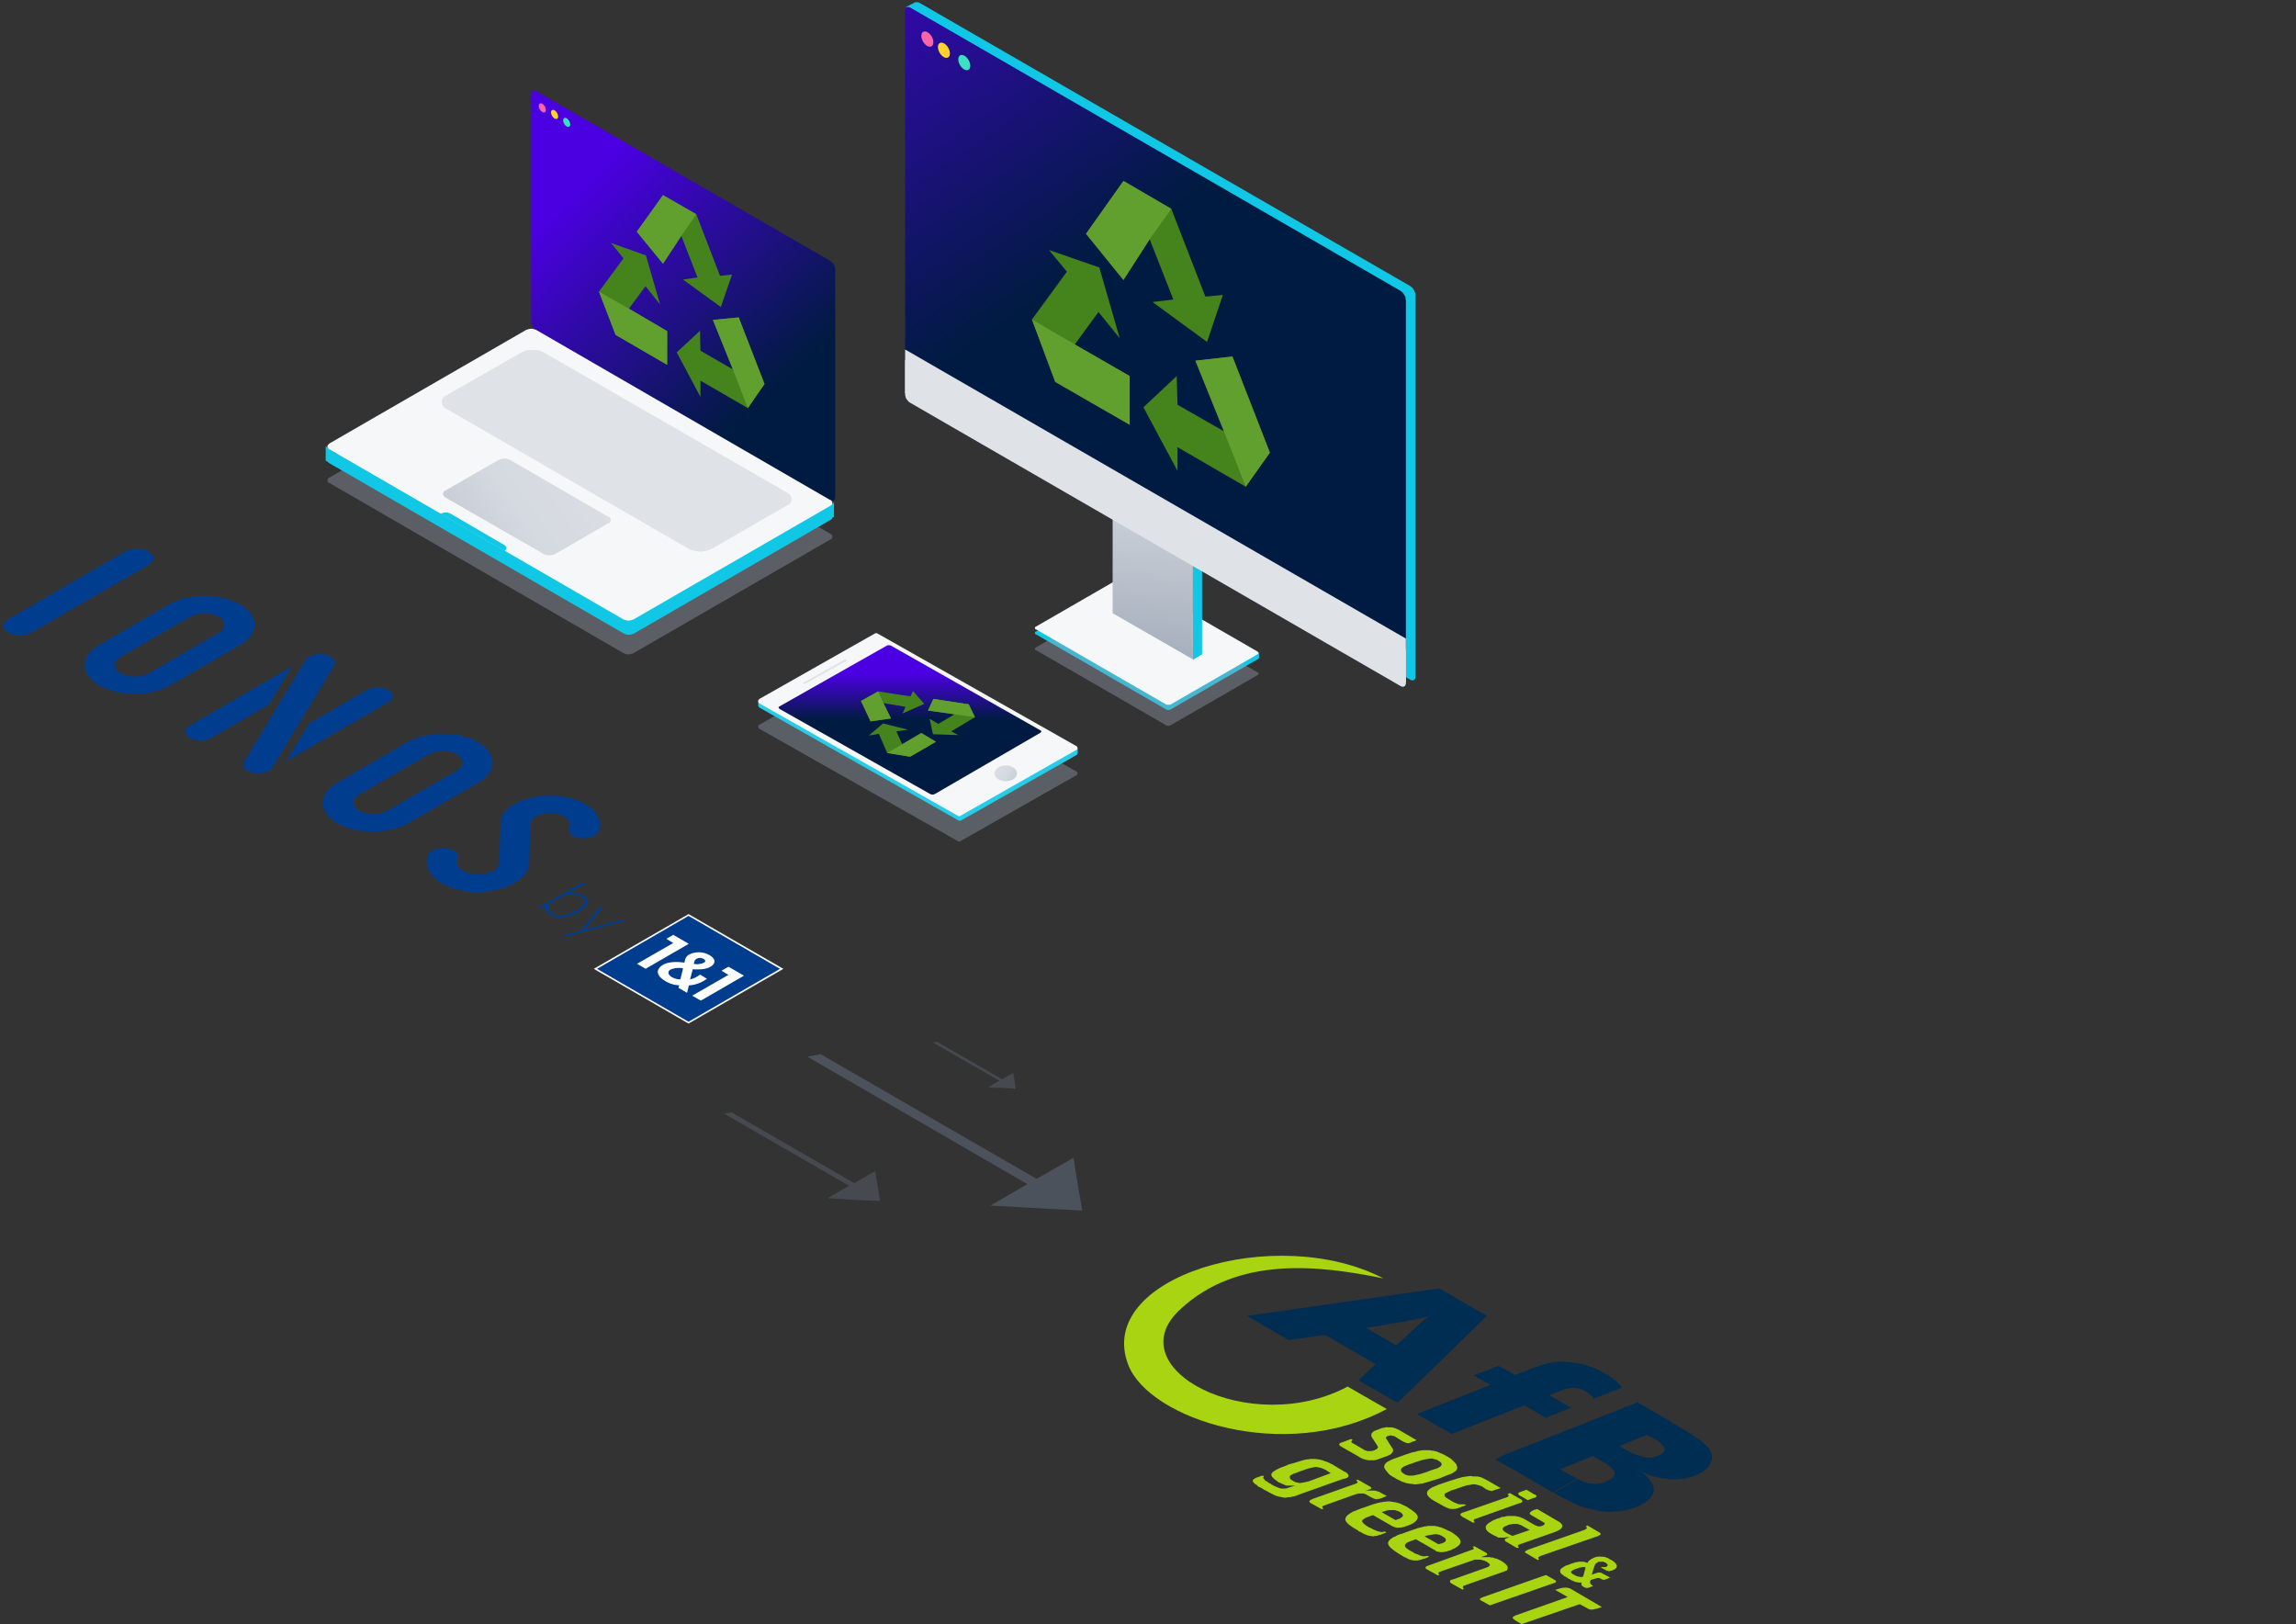 <?xml version="1.0" encoding="utf-8"?>
<svg xmlns="http://www.w3.org/2000/svg" width="552" height="390.4" viewBox="0 0 552 390.4"><rect x="0" y="0" width="552" height="390.4" fill="#333333" stroke="none"/><defs><linearGradient id="Gradient-0" x1="271.5" y1="172.7" x2="279.7" y2="74.3" gradientUnits="userSpaceOnUse"><stop offset="0" stop-color="#95a0b0"/><stop offset="1" stop-color="#fff"/></linearGradient><linearGradient id="Gradient-1" x1="374.7" y1="225.2" x2="153.1" y2="-99.9" gradientUnits="userSpaceOnUse"><stop offset=".5" stop-color="#001b41"/><stop offset=".8" stop-color="#4a00e0"/></linearGradient><linearGradient id="Gradient-2" x1="262.2" y1="174.7" x2="109.4" y2="12.9" gradientUnits="userSpaceOnUse"><stop offset=".5" stop-color="#001b41"/><stop offset=".8" stop-color="#4a00e0"/></linearGradient><linearGradient id="Gradient-3" x1="193.9" y1="76.1" x2="79" y2="154.3" gradientUnits="userSpaceOnUse"><stop offset="0" stop-color="#dfe2e7"/><stop offset=".4" stop-color="#dde0e5"/><stop offset=".6" stop-color="#d5d9e0"/><stop offset=".7" stop-color="#c8cdd6"/><stop offset=".9" stop-color="#b5bcc8"/><stop offset="1" stop-color="#9ca7b6"/><stop offset="1" stop-color="#95a0b0"/></linearGradient><linearGradient id="Gradient-4" x1="-4772.8" y1="318.2" x2="-4792.1" y2="331.3" gradientUnits="userSpaceOnUse" gradientTransform="matrix(-1 0 0 1 -4784.1 -325.9)"><stop offset="0" stop-color="#dfe2e7"/><stop offset=".4" stop-color="#dde0e5"/><stop offset=".6" stop-color="#d5d9e0"/><stop offset=".7" stop-color="#c8cdd6"/><stop offset=".9" stop-color="#b5bcc8"/><stop offset="1" stop-color="#9ca7b6"/><stop offset="1" stop-color="#95a0b0"/></linearGradient><linearGradient id="Gradient-5" x1="218.7" y1="191" x2="218.7" y2="155.1" gradientUnits="userSpaceOnUse"><stop offset=".5" stop-color="#001b41"/><stop offset=".8" stop-color="#4a00e0"/></linearGradient><linearGradient id="Gradient-6" x1="-5007.8" y1="504.6" x2="-5024.6" y2="516" gradientUnits="userSpaceOnUse"><stop offset="0" stop-color="#dfe2e7"/><stop offset=".4" stop-color="#dde0e5"/><stop offset=".6" stop-color="#d5d9e0"/><stop offset=".7" stop-color="#c8cdd6"/><stop offset=".9" stop-color="#b5bcc8"/><stop offset="1" stop-color="#9ca7b6"/><stop offset="1" stop-color="#95a0b0"/></linearGradient></defs><style>
@keyframes a0_t { 0% { transform: translate(217.7px,.5px); } 24% { transform: translate(217.7px,.5px); animation-timing-function: cubic-bezier(.4,0,.6,1); } 37% { transform: translate(426.2px,127.6px); } 72% { transform: translate(426.2px,127.6px); } 74% { transform: translate(217.7px,.5px); } 100% { transform: translate(217.7px,.5px); } }
@keyframes a0_o { 0% { opacity: 1; } 54% { opacity: 1; } 59% { opacity: 0; } 74% { opacity: 0; } 78% { opacity: 0; } 83% { opacity: 1; } 100% { opacity: 1; } }
@keyframes a1_t { 0% { transform: translate(78.3px,21.7px); } 28% { transform: translate(78.3px,21.7px); animation-timing-function: cubic-bezier(.4,0,.6,1); } 40% { transform: translate(287.8px,143.5px); } 72% { transform: translate(287.8px,143.5px); } 74% { transform: translate(78.3px,21.7px); } 100% { transform: translate(78.3px,21.7px); } }
@keyframes a1_o { 0% { opacity: 1; } 56% { opacity: 1; } 61% { opacity: 0; } 74% { opacity: 0; } 80% { opacity: 0; } 85% { opacity: 1; } 100% { opacity: 1; } }
@keyframes a2_t { 0% { transform: translate(182.3px,152.2px); } 20% { transform: translate(182.3px,152.2px); animation-timing-function: cubic-bezier(.4,0,.6,1); } 35% { transform: translate(401.6px,281.1px); } 72% { transform: translate(401.6px,281.1px); } 74% { transform: translate(182px,152.2px); } 100% { transform: translate(182px,152.2px); } }
@keyframes a2_o { 0% { opacity: 1; } 53% { opacity: 1; } 58% { opacity: 0; } 74% { opacity: 0; } 77% { opacity: 0; } 82% { opacity: 1; } 100% { opacity: 1; } }
</style><title>sell-anywhere</title><g id="logo-ionos-by-1and1-horizontal-color-blue"><g id="_1and1" data-name="1and1"><polygon id="bg" points="165.54 219.73 142.76 232.89 165.54 246.04 188.33 232.89 165.54 219.73" style="fill:#fff"/><path id="fill" d="M161.22,233.06a5,5,0,0,1,3-.28l-.65,2.64a4.34,4.34,0,0,1-2-.52C160.56,234.29,160.39,233.57,161.22,233.06Zm8-1.64c.47-.26.44-.62-.08-.92a1.72,1.72,0,0,0-1.63-.05c-.43.25-.54.46-.71,1.25A4.15,4.15,0,0,0,169.22,231.42Zm-3.68-11.26,22,12.73-22,12.72-22-12.72Zm7.93,13.18,1.66,1-8.71,5,2.07,1.19,10.38-6-3.73-2.15ZM159.27,232c-1.76,1.17-1.38,2.62.71,3.84a6.79,6.79,0,0,0,3.31,1l-.16.63,2.05,1.18.44-1.78a8.13,8.13,0,0,0,3.77-1.21l.6-.38-1.66-1-.54.35a5.74,5.74,0,0,1-1.88.8l.64-2.44c2.22.12,3.32-.07,4.28-.62,1.31-.76,1.25-1.9-.19-2.73a5.18,5.18,0,0,0-4.86-.24c-.75.43-1,.78-1.23,2C162.25,231.06,160.33,231.3,159.27,232Zm.93-6.32,1.66,1-8.71,5,2.07,1.19,10.38-6-3.73-2.15Z" style="fill:#003d8f"/></g><path id="by" d="M132.32,219.91c-1-.56-1.33-1.26-1.1-2.09l-1.08.62-.54-.31,10.47-6,.8.16-4.25,2.45a6.12,6.12,0,0,1,1.91,0,4.65,4.65,0,0,1,1.65.55c.89.51,1.24,1.12,1,1.82s-.89,1.42-2.13,2.13a9.12,9.12,0,0,1-3.69,1.28A5,5,0,0,1,132.32,219.91Zm.49-.33a4.1,4.1,0,0,0,2.6.43,8.39,8.39,0,0,0,3.11-1.12,4.06,4.06,0,0,0,1.95-1.82c.2-.56-.08-1.07-.83-1.5a4.19,4.19,0,0,0-1.84-.5,7.79,7.79,0,0,0-2,.09l-3.77,2.18a1.48,1.48,0,0,0-.15,1.22A1.9,1.9,0,0,0,132.81,219.58Zm2.63,5.25,4.19-1.11,4.69-5.86.53.31-3.79,4.73-.49.59,1-.29,8.18-2.18.54.31L136,225.14Z" style="fill:#003d8f"/><path id="ionos" d="M106.2,212.28a9.54,9.54,0,0,1-1.54-1.08c-1.94-1.7-2.55-3.8-1.67-5.77l0-.06c.63-1.09,2.53-1.71,4.42-1.44a4.78,4.78,0,0,1,1.66.55c.92.53,1.28,1.32.92,2.05l-.06.13-.09.37v.42a2.31,2.31,0,0,0,.86,1.43,6.41,6.41,0,0,0,3.53,1.28,7.56,7.56,0,0,0,4-.67,2.73,2.73,0,0,0,1.79-2.18s.3-9.09.32-9.5a5,5,0,0,1,.18-1.18c.45-1.52,1.93-2.77,3.9-3.71a15.92,15.92,0,0,1,4.66-1.44s.95-.14,1.21-.16a23.52,23.52,0,0,1,3.56,0,18.13,18.13,0,0,1,2.37.34,13.37,13.37,0,0,1,6.06,2.71c1.86,1.67,2.43,3.71,1.56,5.61a2.65,2.65,0,0,1-1.68,1.27,5.93,5.93,0,0,1-2.79.21,4.45,4.45,0,0,1-1.59-.53c-.92-.53-1.28-1.33-.92-2a1.84,1.84,0,0,0-.66-2.22,6,6,0,0,0-3.34-1.22,7.29,7.29,0,0,0-3.69.64,2.59,2.59,0,0,0-1.68,2l-.25,9.26c-.06,2-1.61,4-4.28,5.29a19.43,19.43,0,0,1-9.75,1.65,17.26,17.26,0,0,1-7.08-2m-25-14.42c4.68,2.7,12.3,2.7,17,0l16.79-9.7c4.68-2.7,4.68-7.1,0-9.8s-12.3-2.7-17,0l-16.79,9.7c-4.68,2.7-4.68,7.1,0,9.8m28.64-16.54c1.83,1.05,1.83,2.83,0,3.89L93.07,194.9a7.46,7.46,0,0,1-6.73,0c-1.88-1.09-1.88-2.8,0-3.88l16.8-9.7a7.44,7.44,0,0,1,6.72,0M70.18,160.21,45.66,174.37c-1.44.83-1.44,2.13,0,3a5.58,5.58,0,0,0,5.12,0l13.89-8Zm4.13,13.67,13.89-8a5.6,5.6,0,0,1,5.13,0c1.44.83,1.44,2.13,0,2.95L68.79,183ZM65.19,185l-.54.32a5.63,5.63,0,0,1-3.77.48c-1.89-.38-2.88-1.52-2.26-2.62l15.13-25,.58-.33a5.57,5.57,0,0,1,3.77-.49c1.92.39,2.89,1.56,2.22,2.67ZM23.91,164.77a17.22,17.22,0,0,0,8.49,2,17.25,17.25,0,0,0,8.49-2l16.79-9.69c2.26-1.31,3.51-3.05,3.51-4.9s-1.25-3.6-3.51-4.9a17.22,17.22,0,0,0-8.49-2,17.36,17.36,0,0,0-8.49,2L23.91,155c-2.26,1.31-3.51,3.05-3.51,4.9s1.24,3.6,3.51,4.9m28.64-16.54a2.07,2.07,0,0,1,0,3.89l-16.8,9.69a7.37,7.37,0,0,1-6.72,0,2.36,2.36,0,0,1-1.42-1.94A2.39,2.39,0,0,1,29,157.93l16.79-9.7a7.46,7.46,0,0,1,6.72,0M2,148.83c-1.55.89-1.55,2.33,0,3.22a6.19,6.19,0,0,0,5.59,0h0L35.69,135.8c1.55-.89,1.55-2.33,0-3.23a6.19,6.19,0,0,0-5.59,0Z" style="fill:#003d8f"/></g><path class="cls-4" d="M373.5 358.9l5.8-3.4c.2 .1 .5 .3 .8 .4c.3 .1 .5 .2 .8 .3c.3 .1 .6 .2 .9 .3c.3 0 .6 .1 .9 .1c.3 .1 .7 .1 1.1 .1c.4 0 .7-0.1 1.1-0.2c.4 0 .7-0.1 1.1-0.3c.3-0.1 .7-0.3 1-0.5c1.1-0.6 1.4-1.3 1.1-2c-0.2-0.2-0.3-0.4-0.5-0.6c-0.1-0.2-0.3-0.4-0.5-0.5c-0.2-0.2-0.4-0.4-0.6-0.5c-0.2-0.1-0.4-0.3-0.6-0.4l5.3-3.1c.3 .2 .7 .4 1 .6c.4 .2 .7 .3 1.1 .4c.3 .2 .7 .3 1.1 .4c.3 .1 .7 .2 1.1 .3c.3 0 .7 .1 1 .1c.3 0 .6-0.1 1-0.1c.3-0.1 .6-0.2 .9-0.3c.3-0.1 .6-0.3 .9-0.4c.8-0.5 1.1-1 .8-1.7c-0.2-0.2-0.4-0.5-0.6-0.7c-0.2-0.2-0.4-0.4-0.6-0.6c-0.2-0.2-0.5-0.3-0.7-0.5c-0.3-0.1-0.5-0.3-0.8-0.4l-0.5-0.3l5.5-3.2c2.5 1.5 4.4 2.6 5.4 3.4c.3 .1 .5 .3 .8 .5c.2 .1 .4 .3 .6 .5c.3 .2 .5 .4 .7 .6c.2 .2 .4 .4 .6 .6c.2 .2 .4 .5 .5 .7c.2 .3 .3 .6 .4 .8c.1 .3 .1 .6 .2 .9c0 .3-0.1 .6-0.1 .9c-0.1 .3-0.2 .6-0.4 .9c-0.1 .3-0.3 .6-0.5 .8c-0.3 .3-0.5 .5-0.8 .7c-0.2 .2-0.5 .4-0.8 .5c-0.5 .3-1 .5-1.5 .7c-0.6 .2-1.1 .4-1.7 .5c-0.6 .2-1.1 .3-1.7 .3c-0.6 .1-1.2 .1-1.7 .1c-0.7 0-1.4-0.1-2-0.2c-0.7 0-1.3-0.2-1.9-0.3c-0.7-0.1-1.3-0.3-1.9-0.5c-0.7-0.3-1.3-0.5-1.9-0.8c1.9 1.5 2.8 2.9 2.9 4.2c0 1.3-0.9 2.5-2.6 3.5c-0.4 .2-0.8 .4-1.3 .6c-0.4 .2-0.8 .4-1.3 .5c-0.4 .1-0.9 .3-1.3 .4c-0.5 .1-0.9 .1-1.4 .2c-0.5 .1-1 .1-1.5 .1c-0.5 .1-1 .1-1.6 .1c-0.5-0.1-1-0.1-1.5-0.1c-0.5-0.1-1-0.2-1.5-0.3c-0.4-0.1-0.9-0.2-1.3-0.3c-0.4-0.1-0.8-0.2-1.2-0.3c-0.4-0.1-0.8-0.3-1.3-0.4c-0.4-0.2-0.8-0.3-1.1-0.5c-1.3-0.6-3-1.4-5.2-2.7m28.8-16.6l-5.5 3.2l-0.8-0.5l-6.7 2.7l.8 .5c.1 0 .2 .1 .3 .1c0 .1 .1 .1 .2 .2c.1 0 .2 .1 .3 .1c.1 0 .2 .1 .2 .1l-5.3 3.1c-0.3-0.2-0.7-0.5-1.1-0.7l-1.7-1l-8 3.2l1.1 .6c1.2 .7 2.2 1.2 3.1 1.6l-5.8 3.4l-2.7-1.6l-2.4-1.4l-8.8-5l1.2-0.7l33-13l7.8 4.5Zm-13.7-8.1l1.2-0.8c0 .1 0 .1 .1 .1c0 0 0 0 0 0c0 0 0 0 0 .1c0 0 .1 0 .1 0Zm-39.5-22.6l8.4 4.8l-21.5 20.9l-9.4-5.4l4.1-3.9l-5-2.9l6.4-3.7l3.6 2.1l5.2-4.8c.5-0.5 1-0.9 1.4-1.3c.5-0.3 1-0.7 1.4-0.9c-1.1 .2-2.1 .5-3 .7c-0.8 .2-1.5 .3-2 .3l10.4-6Zm40.7 21.8l-1.2 .8l-5.4 2.1c-0.1-0.1-0.1-0.2-0.2-0.3c-0.1-0.1-0.2-0.2-0.2-0.3c-0.1 0-0.2-0.1-0.3-0.2c-0.1-0.1-0.2-0.1-0.3-0.2c-0.1-0.1-0.1-0.2-0.2-0.2c-0.1-0.1-0.2-0.2-0.3-0.2c-0.1-0.1-0.2-0.2-0.3-0.2c-0.1-0.1-0.2-0.2-0.3-0.2c-0.2-0.1-0.4-0.3-0.6-0.4c-0.2 0-0.5-0.1-0.7-0.2c-0.2-0.1-0.5-0.1-0.7-0.1c-0.2-0.1-0.5-0.1-0.7-0.1c-0.4 0-0.7 .1-1 .1c-0.3 .1-0.6 .1-1 .2c-0.3 .1-0.6 .2-0.9 .3c-0.3 .1-0.6 .2-0.9 .3l-2.1 .9l5.2 3l-6.1 2.4l-5.1-3l-17.5 6.9l-8.3-4.8l17.6-7l-4-2.3l6-2.3l4 2.2l2.4-0.9c.2-0.1 .5-0.2 .9-0.4c.6-0.2 1.2-0.5 1.9-0.7c.6-0.2 1.2-0.4 1.8-0.6c.7-0.1 1.3-0.3 2-0.4c.6-0.1 1.3-0.2 1.9-0.2c1 0 1.9 .1 2.8 .2c.9 .1 1.9 .3 2.8 .5c.9 .3 1.8 .6 2.6 .9c.9 .4 1.7 .8 2.5 1.3c.2 .1 .4 .2 .6 .3c.2 .1 .4 .2 .5 .4c.2 .1 .4 .2 .6 .3c.1 .2 .3 .3 .5 .5c.2 .1 .3 .2 .5 .3c.1 .2 .3 .3 .4 .5c.2 .1 .3 .3 .5 .4c.1 .1 .3 .3 .4 .5m-29.1 16.8l-1.4 .5l.2 .1Zm-61-33.9l46.2-6.6l3.2 1.8l-10.5 6l-10.2 1.7l3.6 2.1l-6.4 3.7l-7.1-4.1l-8.8 1.2l-10-5.8Z" fill="#002e52"/><path class="cls-5" d="M324 333.3l9.4 5.4c-24.6 13.2-57 2.4-62.1-10.5c-8.4-21.3 35.6-34.3 61.3-20.9c-15.7-3.2-35-5.4-48.8 7.4c-15.6 14.2 16.7 31.1 40.2 18.6" fill="#a8d412"/><path class="cls-5" d="M367.6 389.8l12.2-4.2l2 1.1c.6 .4 1.6 .2 3.3-0.4l-1-0.6l-6.5-3.8c-0.8-0.4-1.9-0.4-3.7 .3l1.1 .6l1.9 1.1l-12.5 4.4l-0.2 .1l-0.2 .1c-0.2 .1-0.4 .3-0.3 .5c.1 .1 .3 .3 .6 .5l1.5 .9Zm-8-4.4l14.1-4.9h.2v-0.1c.2-0.1 .2-0.2 .2-0.3c0 0 0-0.1 0-0.1c-0.1 0-0.1 0-0.1-0.1c-0.1 0-0.1 0-0.1-0.1c-0.1 0-0.1 0-0.1 0l-2.1-1.2l-1.5 .5l-13.9 4.9l-0.2 .1c-0.2 .1-0.3 .2-0.3 .3c0 .2 .2 .3 .4 .4l2 1.1Zm1.9-7.6l.3-0.1l.2-0.1c.1 0 .2-0.1 .3-0.1c0-0.1 .1-0.2 .1-0.3c.1-0.1 .1-0.2 .1-0.3c0-0.1 0-0.2-0.1-0.3c0-0.2-0.1-0.3-0.3-0.5c-0.1-0.1-0.2-0.2-0.3-0.3c-0.1-0.1-0.3-0.2-0.4-0.3c-0.2-0.1-0.3-0.2-0.5-0.3c-0.1-0.1-0.3-0.2-0.4-0.2c-0.2-0.1-0.4-0.2-0.6-0.3c-0.1 0-0.3-0.1-0.5-0.1c-0.2-0.1-0.3-0.1-0.5-0.2c-0.2 0-0.5 0-0.7-0.1c-0.2 0-0.5 0-0.7 0c-0.2 0-0.4 0-0.7 0c-0.2 0-0.4 0-0.7 0l.8-0.3l.3-0.1c0 0 0 0 0 0c0 0 0 0 0 0c0 0 .1 0 .1 0c0 0 0 0 0 0c.2-0.1 .3-0.2 .2-0.3c0-0.2-0.1-0.3-0.3-0.4l-2.7-1.5l-0.5 .1c.1 0 .1 0 .1 .1c.1 0 .1 0 .1 .1c0 0 0 0 .1 .1c0 0 0 0 0 .1c0 0 0 0 0 .1c0 0 0 0 0 0c-0.1 .1-0.1 .1-0.1 .1c0 0 0 0-0.1 .1c0 0 0 0 0 0c0 0 0 0-0.1 0c0 0 0 0 0 0c0 0 0 0-0.1 0l-0.2 .1l-10.2 3.7l-0.3 .1c0 0 0 0 0 0c0 0-0.1 0-0.1 0c0 0 0 0 0 0c0 0-0.1 .1-0.1 .1c-0.2 .1-0.3 .2-0.3 .3c0 .1 .1 .3 .3 .4l2.7 1.5l.4-0.2c-0.2-0.1-0.3-0.2-0.3-0.3c0-0.1 .1-0.2 .2-0.3c0 0 .1 0 .1 0c0 0 0-0.1 .1-0.1c0 0 0 0 0 0c.1 0 .1 0 .1 0l.2-0.1l7.5-2.6c.2-0.1 .3-0.1 .5-0.2c.1 0 .2 0 .4 0c.1 0 .3 0 .4 0c.2 0 .3 0 .4 0c.2 0 .3 0 .5 .1c.1 0 .3 0 .4 .1c.2 0 .3 .1 .4 .1c.2 .1 .3 .2 .5 .2c0 .1 .1 .1 .2 .2c0 0 .1 .1 .1 .1c.1 .1 .2 .1 .2 .2c.1 0 .1 .1 .2 .2c0 .2-0.1 .3-0.4 .5c0 0 0 0 0 .1c-0.1 0-0.1 0-0.1 0c0 0 0 0-0.1 0c0 0 0 0 0 0l-0.2 .1l-8.2 2.9c0 0 0 0 0 0c0 0-0.1 0-0.1 0c0 0 0 0 0 0c0 0 0 0-0.1 0l-0.2 .1c-0.2 .1-0.2 .3-0.2 .4c0 .1 .1 .3 .3 .4l2.7 1.5l.4-0.2c-0.2-0.1-0.3-0.2-0.3-0.3c0-0.2 0-0.3 .2-0.4l.2-0.1c0 0 .1 0 .1 0c0 0 0 0 0 0c.1 0 .1 0 .1 0c0-0.1 0-0.1 .1-0.1Zm-19-8.5c.2-0.1 .4-0.1 .6-0.2c.2 0 .4-0.1 .7-0.1c.2-0.1 .4-0.1 .6-0.1c.2-0.1 .4-0.1 .6-0.1c.2 0 .4 0 .5 0c.2 .1 .3 .1 .5 .1c.1 .1 .3 .1 .4 .2c.2 .1 .3 .1 .4 .2c.5 .3 .8 .5 .8 .8c.1 .2-0.1 .5-0.5 .7c-0.1 0-0.1 0-0.1 .1c-0.1 0-0.1 0-0.1 0c-0.1 0-0.1 0-0.2 .1c0 0 0 0-0.1 0l-0.8 .2Zm3.8 3.8c.1 0 .2 0 .3 0c.1 0 .3 0 .4 0c.1 0 .2-0.1 .3-0.1c.1 0 .2 0 .3 0c.1-0.1 .2-0.1 .3-0.1c.1 0 .2-0.1 .3-0.1c.1 0 .2-0.1 .4-0.1c.1-0.1 .2-0.1 .3-0.1c.1-0.1 .2-0.1 .3-0.2c.1 0 .2-0.1 .2-0.1c.1 0 .2-0.1 .3-0.1c.1-0.1 .2-0.1 .3-0.2c.9-0.5 1.3-1.1 1.1-1.7c-0.2-0.6-1-1.3-2.3-2.1c-0.2-0.1-0.5-0.2-0.7-0.3c-0.2-0.1-0.4-0.2-0.6-0.3c-0.2-0.1-0.5-0.2-0.7-0.3c-0.2-0.1-0.4-0.2-0.7-0.2c-0.2-0.1-0.4-0.2-0.6-0.2c-0.2 0-0.4-0.1-0.6-0.1c-0.2 0-0.4 0-0.6 0c-0.2 0-0.4 0-0.6 0c-0.1 0-0.3 0-0.4 0c-0.1 0-0.2 0-0.3 .1c-0.2 0-0.3 0-0.4 0c-0.1 0-0.2 .1-0.4 .1c-0.1 0-0.2 0-0.3 .1c-0.2 0-0.3 0-0.4 .1c-0.2 0-0.3 0-0.4 .1c-0.1 0-0.3 0-0.4 .1c-1.5 .5-2.7 .9-3.7 1.3c-0.1 0-0.3 .1-0.5 .1c-0.1 .1-0.3 .2-0.5 .2c-0.1 .1-0.3 .2-0.5 .3c-0.1 .1-0.3 .1-0.5 .2c-1 .6-1.5 1.2-1.2 1.8c.2 .6 1.2 1.4 3 2.5l.2 .1c.1 .1 .3 .2 .5 .3c.1 .1 .3 .2 .5 .2c.1 .1 .3 .2 .5 .3c.1 .1 .3 .1 .5 .2c.1 0 .2 .1 .4 .1c.1 0 .2 0 .3 .1c.1 0 .3 0 .4 0c.1 0 .2 0 .4 0c.1 0 .2 0 .3 0c.1 0 .2 0 .3-0.1c.1 0 .2 0 .3 0c.1-0.1 .2-0.1 .3-0.1c.2-0.1 .3-0.1 .5-0.2c.2 0 .3-0.1 .5-0.1c.1-0.1 .3-0.1 .4-0.2c.2-0.1 .3-0.1 .5-0.2l-0.4-0.2c-0.1 0-0.2 0-0.4 .1c-0.1 0-0.2 0-0.4 0c-0.1 0-0.2 0-0.4 0c-0.1-0.1-0.2-0.1-0.4-0.1c-0.2-0.1-0.4-0.2-0.6-0.3c-0.2-0.1-0.4-0.1-0.6-0.2c-0.3-0.1-0.5-0.2-0.7-0.4c-0.2-0.1-0.4-0.2-0.6-0.3c-0.8-0.5-1.2-0.8-1.3-1.1c-0.1-0.3 .1-0.6 .5-0.9c.1 0 .1 0 .2-0.1c.1 0 .1 0 .2-0.1c0 0 .1 0 .2 0c0-0.1 .1-0.1 .1-0.1c.4-0.1 .8-0.3 1.4-0.5l4.7 2.7c.1 .1 .1 .1 .2 .2c.1 0 .2 0 .3 .1c.1 0 .2 0 .3 0c.1 .1 .2 .1 .3 .1m-14-9.6c.2-0.1 .4-0.2 .6-0.2c.2-0.1 .4-0.1 .6-0.2c.2 0 .4-0.1 .6-0.1c.3 0 .5 0 .7 0c.1 0 .3 0 .5 0c.1 0 .3 0 .4 .1c.2 0 .3 .1 .5 .1c.1 .1 .3 .2 .4 .2c.5 .3 .7 .6 .8 .8c0 .3-0.2 .5-0.6 .7c0 .1-0.1 .1-0.1 .1c0 0-0.1 0-0.1 .1c0 0-0.1 0-0.1 0c-0.1 0-0.1 0-0.1 0c-0.2 .1-0.5 .2-0.8 .3Zm3.8 3.7c.1 0 .2 0 .3 0c.1 0 .2 0 .3 0c.1 0 .2 0 .3 0c.1 0 .2-0.1 .3-0.1c.1 0 .2 0 .4-0.1c.1 0 .2 0 .3-0.1c.1 0 .2 0 .3-0.1c.1 0 .2 0 .3-0.1c.1 0 .2-0.1 .3-0.1c.1-0.1 .2-0.1 .3-0.1c.1-0.1 .2-0.1 .3-0.2c.1 0 .2-0.1 .3-0.1c.9-0.6 1.3-1.2 1.1-1.8c-0.2-0.6-1-1.2-2.3-2c-0.2-0.2-0.4-0.3-0.7-0.4c-0.2-0.1-0.4-0.2-0.6-0.3c-0.2-0.1-0.4-0.2-0.7-0.3c-0.2-0.1-0.4-0.1-0.7-0.2c-0.2-0.1-0.4-0.1-0.6-0.1c-0.2-0.1-0.4-0.1-0.6-0.1c-0.2-0.1-0.4-0.1-0.6-0.1c-0.2 0-0.4 0-0.6 0c-0.1 0-0.2 .1-0.4 .1c-0.1 0-0.2 0-0.3 0c-0.1 0-0.3 0-0.4 .1c-0.1 0-0.2 0-0.3 0c-0.2 .1-0.3 .1-0.4 .1c-0.2 0-0.3 .1-0.4 .1c-0.1 0-0.3 .1-0.4 .1c-0.1 .1-0.3 .1-0.4 .1c-1.5 .5-2.7 1-3.7 1.3c-0.1 .1-0.3 .1-0.5 .2c-0.1 .1-0.3 .1-0.5 .2c-0.1 .1-0.3 .1-0.5 .2c-0.1 .1-0.3 .2-0.5 .3c-1 .6-1.4 1.2-1.2 1.8c.2 .6 1.2 1.4 3 2.4l.2 .2c.2 .1 .3 .1 .5 .2c.2 .1 .3 .2 .5 .3c.2 .1 .3 .2 .5 .2c.2 .1 .4 .2 .6 .3c.1 0 .2 0 .3 0c.1 .1 .3 .1 .4 .1c.1 0 .2 0 .4 .1c.1 0 .2 0 .3 0c.1 0 .2 0 .3-0.1c.2 0 .3 0 .4 0c.1 0 .2 0 .3-0.1c.1 0 .2 0 .3-0.1c.1 0 .3-0.1 .5-0.1c.1-0.1 .3-0.1 .4-0.2c.2 0 .3-0.1 .5-0.2c.1 0 .3-0.1 .4-0.1l-0.3-0.3c-0.1 .1-0.3 .1-0.4 .1c-0.1 0-0.3 .1-0.4 .1c-0.1 0-0.3-0.1-0.4-0.1c-0.1 0-0.3 0-0.4-0.1c-0.2 0-0.4-0.1-0.6-0.2c-0.3-0.1-0.5-0.2-0.7-0.3c-0.2-0.1-0.4-0.2-0.6-0.3c-0.2-0.1-0.4-0.2-0.6-0.3c-0.8-0.5-1.2-0.9-1.4-1.2c-0.1-0.3 .1-0.5 .6-0.8c.1-0.1 .1-0.1 .2-0.1c0 0 .1-0.1 .1-0.1c.1 0 .2 0 .2-0.1c.1 0 .1 0 .2 0c.3-0.2 .8-0.3 1.3-0.5l4.7 2.7c.1 0 .2 .1 .3 .1c.1 .1 .2 .1 .3 .1c.1 .1 .2 .1 .3 .1c0 0 .1 0 .2 .1m-9.9-11.5c.1 0 .1 .1 .1 .1c.1 0 .1 .1 .1 .1c.1 0 .1 .1 .1 .1c0 .1 0 .1 .1 .1c0 .2-0.1 .3-0.3 .4h-0.1l-0.2 .1l-10.2 3.6c0 0-0.1 .1-0.1 .1c0 0 0 0-0.1 0c0 0 0 0 0 0c0 0-0.1 0-0.1 .1c0 0 0 0 0 0c0 0-0.1 0-0.1 0c0 0 0 0 0 0c0 0-0.1 0-0.1 0c-0.2 .2-0.3 .3-0.3 .4c0 .1 .1 .3 .3 .4l2.7 1.5l.4-0.2c-0.2-0.1-0.3-0.2-0.3-0.3c0-0.1 0-0.2 .2-0.3c0 0 .1 0 .1-0.1c0 0 0 0 .1 0c0 0 0 0 0 0c.1 0 .1 0 .1 0l.2-0.1l7.3-2.6c.1 0 .2-0.1 .3-0.1c.2 0 .3 0 .4-0.1c.2 0 .3 0 .4 0c.1 0 .3 0 .4 0c.1 0 .2 0 .4 0c.1 0 .2 .1 .3 .1c.1 0 .2 .1 .3 .1c.1 .1 .2 .1 .3 .2l1.1 .6c.1 0 .2 .1 .2 .1c.1 .1 .2 .1 .3 .1c.1 .1 .2 .1 .3 .1c.1 0 .2 .1 .3 .1c.1 0 .2 0 .3-0.1c.1 0 .2 0 .4 0c.1 0 .2-0.1 .3-0.1c.1 0 .2-0.1 .3-0.1l1.2-0.5l-1.5-0.8c-0.1-0.1-0.2-0.1-0.3-0.2c-0.1 0-0.2-0.1-0.4-0.1c-0.1 0-0.2-0.1-0.3-0.1c-0.2 0-0.3-0.1-0.4-0.1c-0.2 0-0.4 0-0.6 0c-0.2 0-0.3 0-0.5 0c-0.2 0-0.4 0-0.6 0c-0.2 .1-0.4 .1-0.5 .1l.7-0.3l.3-0.1c0 0 0 0 0 0c0 0 0 0 .1 0c0 0 0 0 0 0c0 0 0 0 0 0c.2-0.1 .3-0.3 .3-0.4c-0.1-0.1-0.2-0.2-0.4-0.3l-2.8-1.6Zm-9-5c-0.3 0-0.6-0.1-0.8-0.1c-0.3 0-0.6 0-0.8 0c-0.3 0-0.6 0-0.9 .1c-0.2 0-0.5 0-0.8 .1c-0.5 .1-1 .3-1.7 .5c-0.6 .2-1.3 .4-2.1 .6c-0.7 .3-1.4 .6-2 .8c-0.1 0-0.2 .1-0.3 .1c-0.1 .1-0.2 .1-0.3 .2c-0.1 0-0.2 .1-0.3 .1c-0.1 .1-0.2 .1-0.3 .2c-0.8 .4-1.2 .9-1 1.3c.1 .4 .7 .9 1.7 1.6l.2 .1c.1 0 .2 .1 .3 .1c.1 .1 .3 .2 .4 .2c.1 .1 .2 .1 .3 .1c.1 .1 .2 .1 .3 .2c.1 0 .1 0 .2 0c.1 .1 .1 .1 .2 .1c.1 0 .2 0 .2 0c.1 0 .2 0 .3 0h1.6l-1.9 .6c-0.1 0-0.2 .1-0.3 .1c-0.2 0-0.3 0-0.4 0c-0.2 0-0.3 .1-0.5 0c-0.1 0-0.2 0-0.4 0c-0.2-0.1-0.4-0.1-0.6-0.2c-0.2-0.1-0.4-0.2-0.7-0.3c-0.2-0.1-0.4-0.2-0.6-0.3c-0.2-0.1-0.4-0.2-0.6-0.4c-0.1 0-0.3-0.1-0.4-0.2c-0.1-0.1-0.3-0.2-0.4-0.3c-0.1 0-0.3-0.1-0.4-0.2c-0.1-0.1-0.2-0.2-0.3-0.4c-0.1 0-0.1 0-0.1-0.1c-0.1-0.1-0.1-0.1-0.1-0.2c0-0.1 .1-0.1 .1-0.2c0 0 .1-0.1 .1-0.1l-0.3-0.2c-0.5 .1-0.9 .3-1.2 .4c0 0-0.1 0-0.2 0c0 .1-0.1 .1-0.2 .1c0 0-0.1 .1-0.1 .1c-0.1 0-0.2 .1-0.2 .1c-0.5 .2-0.6 .5-0.4 .9c.1 .1 .3 .2 .4 .4c.2 .1 .3 .2 .5 .3c.1 .2 .3 .3 .4 .4c.2 .1 .4 .1 .5 .2c.3 .2 .6 .3 .8 .5c.3 .1 .6 .3 .8 .4c.3 .2 .6 .3 .9 .5c.2 .1 .5 .2 .8 .4c.1 0 .3 .1 .5 .2c.1 0 .3 .1 .4 .1c.2 .1 .3 .1 .5 .1c.2 .1 .3 .1 .5 .1c.1 0 .3 .1 .4 .1c.2 0 .3 0 .5 0c.1 0 .3-0.1 .4-0.1c.2 0 .3 0 .5 0c.2 0 .3-0.1 .5-0.1c.2-0.1 .4-0.1 .5-0.1c.2-0.1 .4-0.1 .6-0.2c.1 0 .3-0.1 .5-0.2l10.7-3.8l.6-0.1l.4-0.2c.3-0.2 .4-0.4 .3-0.6c0-0.1-0.1-0.2-0.2-0.3c0-0.1-0.1-0.1-0.2-0.2c0-0.1-0.1-0.1-0.2-0.2c-0.1 0-0.2-0.1-0.3-0.1l-3-1.8c-0.2-0.1-0.5-0.2-0.8-0.4c-0.2-0.1-0.5-0.2-0.8-0.3c-0.3-0.1-0.5-0.2-0.8-0.3c-0.3-0.1-0.6-0.1-0.9-0.2m-2.4 5.3c-0.2 0-0.4 .1-0.5 .1c-0.2 .1-0.4 .1-0.5 .1c-0.2 .1-0.4 .1-0.6 .1c-0.1 0-0.3 .1-0.5 .1c-0.1 0-0.3 0-0.4-0.1c-0.1 0-0.3 0-0.4-0.1c-0.2 0-0.3 0-0.4-0.1c-0.1-0.1-0.3-0.1-0.4-0.2c-0.5-0.3-0.8-0.5-0.8-0.8c-0.1-0.2 0-0.5 .4-0.7c.1 0 .1 0 .2-0.1c0 0 .1 0 .2-0.1c0 0 .1 0 .1-0.1c.1 0 .2 0 .2 0l1.3-0.5c.6-0.2 1.2-0.4 1.7-0.6c.5-0.1 1-0.3 1.3-0.3c.2-0.1 .3-0.1 .4-0.1c.2 0 .3-0.1 .5-0.1c.1 0 .2 .1 .4 .1c.1 0 .3 0 .4 .1c.2 0 .3 0 .5 .1c.2 .1 .3 .1 .5 .2c.1 .1 .3 .1 .5 .2c.1 .1 .3 .2 .4 .3l.8 .5h.1Z" fill="#a8d412"/><path class="cls-5" d="M384.8 374.2c-0.2-0.1-0.4 0-0.6 0c-0.2 0-0.4 0-0.6 .1c-0.1 0-0.3 .1-0.5 .2c-0.2 .1-0.4 .2-0.6 .3c0 0-0.1 0-0.1 .1c-0.1 0-0.1 0-0.1 .1c-0.1 0-0.1 0-0.2 .1c0 0-0.1 0-0.1 .1c0 0-0.1 .1-0.1 .1c0 0-0.1 .1-0.1 .1c0 .1-0.1 .1-0.1 .2c0 0 0 .1-0.1 .1c-0.1 0-0.1-0.1-0.2-0.1c-0.1 0-0.2-0.1-0.3-0.1c-0.1 0-0.2 0-0.3-0.1c-0.1 0-0.2 0-0.3 0c-0.1 0-0.2 0-0.3 0c-0.2 0-0.3 0-0.4 0c-0.1 0-0.2 0-0.3 0c-0.1 0-0.2 .1-0.3 .1c-0.1 0-0.2 0-0.3 0c0 0-0.1 .1-0.2 .1c0 0-0.1 0-0.2 0c0 .1-0.1 .1-0.2 .1c-0.3 .1-0.7 .2-1.1 .4l-0.9 .3c0 .1-0.1 .1-0.1 .1c-0.1 0-0.1 .1-0.2 .1c0 0-0.1 0-0.1 .1c-0.1 0-0.1 0-0.2 .1c0 0-0.1 0-0.1 .1c-0.1 0-0.1 0-0.2 .1c0 0-0.1 .1-0.1 .1c-0.1 .1-0.1 .1-0.1 .2c-0.1 0-0.1 .1-0.1 .1c0 .1 0 .1 0 .2c0 0 0 .1 0 .1c0 .1 0 .1 0 .2c0 0 0 .1 .1 .1c0 .1 0 .1 .1 .2c0 0 0 .1 .1 .1c0 0 0 .1 .1 .1c.1 .1 .2 .2 .3 .2c.1 .1 .2 .2 .3 .3c.1 0 .2 .1 .3 .1c.1 .1 .2 .2 .3 .2l.2 .1l.1 .1c.1 .1 .3 .2 .4 .2c.2 .1 .3 .2 .5 .3c.1 0 .3 .1 .4 .2c.2 0 .4 .1 .5 .2c.1 0 .2 0 .3 0c.2 0 .3 .1 .4 .1c.1 0 .2 0 .3 0c.1 0 .3 0 .4 0c0 0 0 .1 0 .1c0 .1 0 .1 0 .2c0 0 0 .1 0 .1c0 .1 0 .1 0 .2c.1 0 .1 .1 .1 .1c0 0 .1 .1 .1 .1c0 0 .1 .1 .1 .1c0 0 .1 0 .1 .1c.1 0 .1 0 .2 .1c0 0 .1 0 .2 .1c0 0 .1 0 .1 0c.1 .1 .2 .1 .2 .1c.1 0 .1 0 .1 0c.1 0 .1 0 .2 0c0 0 0 0 .1 0c0 0 0 0 .1 0l1.3-0.5h-0.1l-0.2-0.1c-0.1-0.1-0.1-0.1-0.1-0.1c-0.1-0.1-0.1-0.1-0.2-0.1c0-0.1-0.1-0.1-0.1-0.2c0 0 0-0.1-0.1-0.1c0-0.1 0-0.2 0-0.2c0-0.1 0-0.1 0-0.2c0-0.1 0-0.1 .1-0.2c0 0 0-0.1 0-0.2l1.7-0.5c0 0 0 0 0 0c.1 0 .1 0 .2 0c0 0 0 0 .1 0c0 0 0 0 .1 0c0 0 0 .1 .1 .1c0 0 .1 0 .1 0c.1 0 .1 .1 .2 .1c0 0 .1 0 .1 .1c0 0 .1 0 .1 0c0 0 .1 .1 .1 .1c.1 0 .1 0 .1 0c.1 0 .1 0 .2 0c0 .1 0 .1 .1 .1c0 0 0 0 .1-0.1c0 0 0 0 .1 0c0 0 0 0 .1 0l1.2-0.5l-1.9-1c-0.1-0.1-0.1-0.1-0.1-0.1c-0.1 0-0.1 0-0.2 0c0-0.1 0-0.1-0.1-0.1c0 0-0.1 0-0.1 0c-0.1 0-0.1 0-0.1 0c-0.1 0-0.1 0-0.2 0c0 0 0 0-0.1 0c0 0-0.1 0-0.1 0l-1.5 .5l.5-1.7c0-0.1 .1-0.1 .1-0.2c0-0.1 0-0.1 .1-0.2c0-0.1 0-0.1 0-0.2c.1 0 .1-0.1 .1-0.2c.1 0 .1 0 .1-0.1c.1 0 .1-0.1 .2-0.1c0-0.1 0-0.1 .1-0.1c0-0.1 .1-0.1 .1-0.1c.1-0.1 .2-0.1 .2-0.1c.1-0.1 .2-0.1 .3-0.1c.1 0 .1 0 .2 0c.1 0 .2 0 .3 0c0 0 .1 0 .2 0c.1 0 .2 0 .3 0c.1 .1 .1 .1 .2 .1c.1 .1 .2 .1 .3 .1c0 .1 .1 .1 .1 .1c.1 .1 .1 .1 .2 .2c0 0 .1 0 .1 .1c0 0 .1 .1 .1 .1c0 .2 0 .3-0.3 .5c0 0-0.1 0-0.1 0c0 .1-0.1 .1-0.1 .1c-0.1 0-0.1 0-0.2 0c0 0-0.1 0-0.1 0c0 0-0.1 0-0.1 0c-0.1 0-0.1 0-0.2 0c0 0-0.1 0-0.1 0c-0.1 0-0.1 0-0.2-0.1l-0.2 .2l1.3 .7c.1 .1 .2 .1 .2 .1c.1 0 .2 0 .2 0c.1 .1 .2 .1 .3 .1c0 0 .1-0.1 .2-0.1c.1 0 .2 0 .2 0c.1-0.1 .2-0.1 .3-0.1c.1 0 .2-0.1 .2-0.1c.1-0.1 .2-0.1 .3-0.1c.5-0.3 .7-0.7 .6-1c-0.1-0.4-0.5-0.8-1.1-1.2l-0.6-0.3c-0.1-0.1-0.3-0.2-0.5-0.3c-0.1 0-0.3-0.1-0.5-0.2c-0.2 0-0.4-0.1-0.6-0.1c-0.2 0-0.4 0-0.6 0m-4.2 4.8c-0.1 0-0.1 0-0.2 0c-0.1 .1-0.2 .1-0.3 .1c-0.1 0-0.2 0-0.3-0.1c-0.1 0-0.1 0-0.2 0c-0.1 0-0.3-0.1-0.4-0.1c-0.1 0-0.2-0.1-0.3-0.1c-0.1-0.1-0.2-0.1-0.3-0.2c-0.1 0-0.2-0.1-0.3-0.1c-0.4-0.3-0.6-0.4-0.6-0.6c0-0.1 .1-0.3 .4-0.4c.1-0.1 .2-0.2 .4-0.2c.1-0.1 .2-0.1 .4-0.2c.1 0 .3-0.1 .4-0.1c.1-0.1 .3-0.1 .4-0.2c.2 0 .3 0 .4 0c.1-0.1 .3-0.1 .4-0.1c.1 0 .2 0 .4 0c.1 0 .2 0 .3 .1Zm.6-12.1c.1 0 .1 0 .1 .1c.1 0 .1 0 .1 .1c0 0 .1 0 .1 .1c0 0 0 0 0 .1c0 .1-0.1 .2-0.3 .3l-0.2 .1l-0.2 .1l-13.4 4.7c0 0 0 0 0 0c0 0-0.1 0-0.1 0c0 .1 0 .1-0.1 .1c0 0 0 0 0 0c0 0-0.1 0-0.1 0c0 0 0 0 0 .1c-0.1 0-0.1 0-0.1 0c0 0 0 0 0 0c-0.2 .1-0.4 .3-0.4 .4c0 .1 .2 .2 .4 .3l2.7 1.6l.4-0.2c0 0-0.1 0-0.1 0c0 0-0.1-0.1-0.1-0.1c0 0 0-0.1 0-0.1c-0.1 0-0.1-0.1-0.1-0.1c0-0.1 .1-0.2 .2-0.3l.2-0.1c0 0 0 0 0 0c.1 0 .1 0 .1 0c0 0 0 0 0 0c0 0 .1 0 .1-0.1l13.6-4.7l.3-0.1c0-0.1 .1-0.1 .1-0.1c0 0 0 0 .1 0c0 0 0 0 0-0.1c.1 0 .1 0 .1 0c.2-0.1 .3-0.2 .2-0.3c0-0.1-0.1-0.3-0.4-0.4l-2.7-1.6Zm-12.5-3.9c0 0-0.1 0-0.1 .1c-0.1 0-0.1 0-0.2 0c0 .1-0.1 .1-0.1 .1c-0.1 0-0.1 .1-0.1 .1c-0.3 .2-0.5 .3-0.4 .5c0 .1 .1 .3 .5 .5l2.6 1.5c.3 .2 .5 .3 .5 .4c0 .1-0.1 .3-0.3 .4c-0.1 .1-0.2 .1-0.2 .1c-0.1 .1-0.2 .1-0.3 .1c-0.1 0-0.2 .1-0.2 .1c-0.1 0-0.2 0-0.3 0c-0.1 0-0.2 0-0.3 0c-0.1 0-0.2-0.1-0.3-0.1c0 0-0.1-0.1-0.2-0.1c-0.1 0-0.2-0.1-0.3-0.1l-2.4-1.4c-0.3-0.2-0.6-0.3-0.9-0.4c-0.3-0.2-0.6-0.2-1-0.3c-0.3-0.1-0.6-0.1-1-0.1c-0.3 0-0.6 0-1 0c-0.4 0-0.7 .1-1.1 .2c-0.4 0-0.8 .1-1.1 .3c-0.4 .1-0.8 .2-1.1 .4c-0.4 .1-0.7 .3-1 .5c-0.9 .5-1.2 .9-1.2 1.4c0 .5 .4 1 1.3 1.5c.5 .3 .9 .5 1.2 .6c.1 .1 .1 .1 .2 .1c0 .1 .1 .1 .2 .1c0 0 .1 0 .1 .1c.1 0 .2 0 .2 0c.2 0 .3 0 .5 0c.1 0 .3 0 .4 0c.2 0 .4 0 .5 0c.2-0.1 .3-0.1 .5-0.1l.7-0.1c-0.3 .1-0.5 .2-0.6 .3l-0.4 .1c-0.2 .2-0.3 .3-0.2 .4c0 .2 .2 .4 .5 .5l2.4 1.4l.5-0.1c-0.2-0.2-0.3-0.3-0.3-0.4c0 0 0 0 0-0.1c.1 0 .1 0 .1-0.1c0 0 0 0 .1 0c0 0 0-0.1 0-0.1c.1 0 .1 0 .2 0c0-0.1 .1-0.1 .1-0.1c.1 0 .1 0 .2-0.1c0 0 .1 0 .1 0l.3-0.1l7.7-2.7l.7-0.3l.4-0.2c.6-0.3 .8-0.7 .8-1.1c-0.1-0.4-0.5-0.8-1.3-1.2l-4.8-2.8c0 .1-0.1 .1-0.2 .1c0 0-0.1 0-0.2 .1c0 0-0.1 0-0.2 0c0 0-0.1 .1-0.2 .1m-1 4.8l-4.1 1.4l-0.6-0.3l-0.6-0.3c-0.7-0.4-1.1-0.7-1.1-1c-0.1-0.2 0-0.4 .5-0.7c.1 0 .3-0.1 .5-0.2c.2-0.1 .3-0.2 .5-0.2c.2-0.1 .4-0.1 .6-0.1c.2-0.1 .4-0.1 .6-0.1c.2 0 .3 0 .5 0c.2 0 .4 0 .5 .1c.2 0 .4 .1 .6 .2c.1 0 .3 .1 .4 .2l1.8 1Zm-2.1-9.2l-0.2 .1h-0.2c-0.1 .2-0.2 .3-0.2 .4c0 .1 .1 .1 .1 .1c0 .1 .1 .1 .1 .2c0 0 .1 0 .1 .1c.1 0 .1 0 .1 0l1.9 1.1l1.6-0.6h.2l.1-0.1c.1-0.1 .2-0.2 .2-0.3c0 0 0-0.1-0.1-0.1c0 0 0-0.1 0-0.1c-0.1 0-0.1-0.1-0.1-0.1c-0.1 0-0.1 0-0.2 0l-2-1.2Zm-3.1 .5c0 0 0 .1 0 .1c.1 0 .1 .1 .1 .1c0 0 .1 .1 .1 .1c0 .1 0 .1 0 .1c0 .1-0.1 .2-0.2 .3c0 0 0 0-0.1 0c0 0 0 .1 0 .1c0 0 0 0-0.1 0c0 0 0 0 0 0c0 0 0 0-0.1 0c0 0 0 .1 0 .1c-0.1 0-0.1 0-0.1 0c0 0-0.1 0-0.1 0l-10.3 3.6h-0.1c0 0-0.1 0-0.1 0c0 .1 0 .1 0 .1c-0.1 0-0.1 0-0.1 0c0 0 0 0 0 0c-0.2 .1-0.3 .2-0.3 .4c0 0 0 .1 0 .1c.1 0 .1 .1 .1 .1c.1 0 .1 .1 .1 .1c.1 0 .1 0 .1 .1l2.7 1.5l.5-0.1c-0.2-0.2-0.3-0.3-0.3-0.4c0-0.1 0-0.2 .2-0.3c0 0 0 0 0-0.1c.1 0 .1 0 .1 0c0 0 0 0 0 0c0 0 .1 0 .1 0l.3-0.1l10.1-3.6l.3-0.1c.1 0 .1 0 .1 0c0 0 0 0 .1 0c0 0 0-0.1 0-0.1c0 0 .1 0 .1 0c0 0 .1 0 .1-0.1c0 0 .1 0 .1 0c0-0.1 0-0.1 .1-0.1c0-0.1 0-0.1 0-0.2c0-0.1-0.1-0.2-0.2-0.3l-2.8-1.6Zm-7.6-4.2c-0.3 0-0.5 0-0.8 0c-0.2-0.1-0.4-0.1-0.7-0.1c-0.2 0-0.5 .1-0.7 .1c-0.2 0-0.5 .1-0.7 .1c-0.2 0-0.4 .1-0.6 .1c-0.2 .1-0.4 .1-0.6 .2c-0.2 0-0.4 .1-0.5 .1c-0.2 .1-0.4 .2-0.6 .2c-0.9 .3-2.2 .7-3.9 1.3l-0.9 .4c-0.1 0-0.2 0-0.2 .1c-0.1 0-0.1 0-0.2 .1c-0.1 0-0.1 0-0.2 0c0 .1-0.1 .1-0.1 .1c-0.8 .5-1.2 .9-1.1 1.4c0 .5 .5 1 1.4 1.6l2.5 1.4c.1 .1 .3 .2 .4 .2c.2 .1 .3 .2 .4 .2c.2 .1 .3 .1 .5 .2c.1 0 .3 .1 .4 .1c.2 0 .3 0 .4 0c.2 .1 .3 0 .4 0c.1 0 .3 0 .4 0c.1-0.1 .2-0.1 .4-0.1l2.2-0.8l-0.4-0.2c-0.1 0-0.2 0-0.3 0c-0.2 0-0.3 0-0.4 0c-0.1 0-0.2 0-0.3 0c-0.1 0-0.2 0-0.3 0c-0.2-0.1-0.3-0.1-0.4-0.1c-0.1-0.1-0.3-0.1-0.4-0.2c-0.1 0-0.2-0.1-0.3-0.1c-0.2-0.1-0.3-0.2-0.4-0.2l-1.3-0.8c-0.4-0.2-0.7-0.5-0.7-0.7c-0.1-0.3 .1-0.5 .4-0.7c.1 0 .2 0 .3-0.1c.1 0 .1-0.1 .2-0.1c.1-0.1 .2-0.1 .3-0.1c.1-0.1 .2-0.1 .3-0.2c.5-0.1 1.5-0.5 3-1c.4-0.1 .7-0.2 1-0.3c.3 0 .6-0.1 .8-0.1c.1 0 .2-0.1 .4-0.1c.1 0 .2 0 .3 0c.1 0 .3 0 .4 0c.1 0 .2 .1 .3 .1c.1 0 .2 0 .4 .1c.1 0 .2 0 .3 .1c.1 0 .2 0 .3 .1c.1 0 .2 .1 .3 .1l1 .7c.1 0 .2 .1 .3 .1c.1 0 .1 .1 .2 .1c.1 0 .2 .1 .3 .1c.1 0 .2 0 .2 0c.1 .1 .2 .1 .3 .1c0 0 .1 0 .2 0c0-0.1 .1-0.1 .2-0.1c0 0 .1 0 .2-0.1l1.6-0.5l-3.3-1.9c-0.2-0.1-0.4-0.2-0.6-0.3c-0.2-0.1-0.4-0.2-0.6-0.3c-0.2-0.1-0.5-0.2-0.7-0.2c-0.2-0.1-0.5-0.1-0.7-0.1m-10.8-1.5c-0.9 .4-1.9 .7-2.9 1c-0.2 0-0.4 .1-0.6 .1c-0.1 .1-0.3 .1-0.5 .1c-0.2 .1-0.3 .1-0.5 .1c-0.2 0-0.4 0-0.5 0c-0.2 0-0.3 0-0.4 0c-0.2 0-0.3-0.1-0.4-0.1c-0.1 0-0.3-0.1-0.4-0.1c-0.1-0.1-0.2-0.1-0.3-0.2c-0.5-0.3-0.8-0.6-0.8-0.9c0-0.3 .2-0.6 .6-0.8c.1-0.1 .3-0.1 .4-0.2c.2-0.1 .3-0.1 .5-0.2c.1 0 .2-0.1 .4-0.2c.1 0 .3-0.1 .4-0.1c.9-0.3 1.9-0.7 3-1c.2 0 .4-0.1 .5-0.1c.2 0 .4-0.1 .6-0.1c.1 0 .3 0 .5-0.1c.2 0 .3 0 .5 0c.2 0 .3 0 .4 .1c.2 0 .3 0 .4 .1c.2 0 .3 0 .4 .1c.2 .1 .3 .1 .4 .2c.5 .3 .7 .5 .8 .8c0 .3-0.2 .6-0.6 .8c-0.4 .3-1 .4-1.9 .7m-11.2-0.4c.2 .3 .3 .5 .5 .7c.2 .2 .3 .4 .5 .6c.2 .2 .4 .4 .7 .5c.2 .2 .4 .3 .7 .4c.2 .2 .5 .3 .8 .5c.3 .1 .6 .2 .8 .4c.3 .1 .6 .2 .9 .3c.3 .1 .6 .2 .9 .2c.3 .1 .6 .1 .8 .1c.3 .1 .6 .1 .9 .1c.2 0 .5-0.1 .8-0.1c.2 0 .5-0.1 .8-0.1c.3-0.1 .7-0.2 1-0.3c.3-0.1 .7-0.2 1-0.3c.3-0.1 .7-0.2 1-0.3c.3-0.1 .7-0.2 1-0.3c1-0.4 1.7-0.7 2.2-0.9c.1 0 .2 0 .3-0.1c.1 0 .2-0.1 .3-0.1c.1-0.1 .3-0.1 .4-0.2c.1-0.1 .2-0.1 .3-0.2c.8-0.4 1-1 .7-1.7c-0.1-0.3-0.3-0.5-0.5-0.7c-0.2-0.2-0.4-0.4-0.6-0.6c-0.2-0.2-0.4-0.4-0.7-0.5c-0.2-0.2-0.4-0.3-0.7-0.4c-0.2-0.2-0.4-0.3-0.7-0.4c-0.2-0.1-0.4-0.2-0.7-0.3c-0.2-0.1-0.4-0.2-0.7-0.3c-0.2-0.1-0.5-0.2-0.7-0.2c-0.3-0.1-0.5-0.1-0.7-0.1c-0.3-0.1-0.5-0.1-0.8-0.1c-0.2 0-0.4 0-0.7 0c-0.2 0-0.5 0-0.7 0c-0.2 0-0.4 .1-0.6 .1c-0.2 0-0.4 .1-0.6 .1c-0.2 .1-0.4 .1-0.6 .2c-0.2 0-0.4 .1-0.6 .1c-1 .3-2.2 .7-3.5 1.2c-0.7 .2-1.1 .4-1.6 .6c0 0-0.1 .1-0.2 .1c0 0-0.1 .1-0.2 .1c0 0-0.1 .1-0.2 .1c0 0-0.1 .1-0.2 .1c-0.8 .5-1.1 1.1-0.8 1.7m.7-10c-0.3 .1-0.6 .1-0.9 .2c-0.3 0-0.5 .1-0.8 .2c-0.3 .1-0.5 .2-0.8 .3c-0.3 .1-0.5 .2-0.8 .3c0 .1-0.1 .1-0.2 .2c0 0-0.1 .1-0.1 .1c-0.1 .1-0.2 .2-0.2 .2c0 .1-0.1 .2-0.1 .2c0 .1 0 .2 0 .3c0 0 0 .1 0 .2c0 0 0 .1 .1 .2c0 .1 0 .1 .1 .2l1.3 2c0 0 0 0 0 .1c0 0 0 0 .1 .1c0 0 0 .1 0 .1c0 0 0 .1-0.1 .1c0 0 0 .1 0 .1c-0.1 .1-0.1 .1-0.1 .1c-0.1 .1-0.1 .1-0.1 .1c-0.1 0-0.1 .1-0.1 .1c-0.2 0-0.3 .1-0.4 .2c-0.1 0-0.3 .1-0.4 .1c-0.1 0-0.3 .1-0.4 .1c-0.1 0-0.3 0-0.4 0c-0.1 0-0.3 0-0.4 0c-0.1 0-0.3 0-0.4-0.1c-0.1 0-0.3-0.1-0.4-0.1c-0.1-0.1-0.2-0.1-0.3-0.2l-2.4-1.4c-0.3-0.1-0.5-0.3-0.5-0.4c0-0.2 .1-0.3 .3-0.5l-0.4-0.2l-2.1 .8c-0.1 0-0.1 0-0.1 0c0 0-0.1 0-0.1 0c0 .1 0 .1-0.1 .1c0 0 0 0 0 0c0 0-0.1 0-0.1 0c0 0 0 0 0 0c0 .1-0.1 .1-0.1 .1c0 0 0 0 0 0c-0.2 .1-0.3 .2-0.2 .4c0 .1 .2 .3 .6 .5l4 2.3c.1 .1 .3 .2 .5 .3c.2 .1 .4 .2 .6 .3c.2 0 .4 .1 .7 .2c.2 0 .4 .1 .6 .1c.2 0 .4 0 .6 0c.2 0 .5 0 .7 0c.2 0 .4-0.1 .6-0.1c.2-0.1 .4-0.1 .6-0.2l1.7-0.6l.5-0.2l.4-0.2c.1 0 .1 0 .2-0.1c.1-0.1 .2-0.1 .2-0.2c.1-0.1 .2-0.2 .2-0.2c.1-0.1 .1-0.2 .2-0.3c0-0.1 0-0.2 0-0.3c0-0.1 0-0.2 0-0.2c-0.1-0.1-0.1-0.2-0.1-0.3c-0.1-0.1-0.1-0.1-0.2-0.2l-1.2-1.9c0 0-0.1-0.1-0.1-0.1c0 0 0-0.1 0-0.1c-0.1 0-0.1-0.1-0.1-0.1c0 0 0-0.1 0-0.1c0-0.1 .1-0.2 .2-0.3c.1 0 .1-0.1 .2-0.1c.1 0 .2 0 .2-0.1c.1 0 .2 0 .3 0c0 0 .1 0 .2-0.1c.1 0 .2 0 .2 .1c.1 0 .2 0 .2 0c.1 0 .2 0 .3 .1c0 0 .1 0 .2 0l2.1 1.3c.1 0 .1 .1 .2 .1c.1 0 .2 .1 .3 .1c0 0 .1 .1 .2 .1c.1 0 .2 .1 .3 .1c.1 0 .1 0 .2 0c.1 0 .2 0 .3 0c0 0 .1-0.1 .2-0.1c.1 0 .1 0 .2-0.1l1.4-0.5l-4.3-2.5c-0.2-0.1-0.4-0.2-0.7-0.3c-0.2-0.1-0.4-0.2-0.6-0.2c-0.3-0.1-0.5-0.1-0.8-0.1c-0.2 0-0.4 0-0.7 0" fill="#a8d412"/><g transform="translate(279,87.5) translate(-61.4,-87)" style="animation: 10s linear infinite both a0_t, 10s linear infinite both a0_o;"><path class="cls-8" d="M85.1 157.7v-1.2l-1.4 .8v1.2l1.4-0.8Z" fill="#11c7e6"/><g data-name="Shape" transform="translate(-217.7,-0.5)"><path class="cls-8" d="M249.2 151.8c-0.1 0-0.2 .1-0.2 .1c-0.1 .1-0.1 .2-0.1 .3c0 0 0 .1 .1 .2c0 0 .1 .1 .2 .1l31.2 18c0 .1 .1 .1 .2 .1c.2 0 .3 .1 .4 .1c.1 0 .2-0.1 .3-0.1c.1 0 .2 0 .3-0.1l20.8-12c.4-0.2 .4-0.5 0-0.7l-31.2-18c-0.1 0-0.2-0.1-0.3-0.1c-0.1 0-0.2 0-0.3 0c-0.1 0-0.2 0-0.3 0c-0.1 0-0.2 .1-0.3 .1Z" fill="#11c7e6"/></g><g><g class="cls-6" opacity=".4" transform="translate(-217.7,-0.5)"><path class="cls-7" d="M249.2 155.6c-0.1 0-0.2 .1-0.2 .2c-0.1 0-0.1 .1-0.1 .2c0 .1 0 .1 .1 .2c0 .1 .1 .1 .2 .1l31.2 18c0 .1 .1 .1 .2 .1c.2 .1 .3 .1 .4 .1c.1 0 .2 0 .3-0.1c.1 0 .2 0 .3-0.1l20.8-12c.4-0.2 .4-0.5 0-0.7l-31.2-18c-0.1 0-0.2-0.1-0.3-0.1c-0.1 0-0.2 0-0.3 0c-0.1 0-0.2 0-0.3 0c-0.1 0-0.2 .1-0.3 .1Z" fill="#95a0b0"/></g><g data-name="Shape" transform="translate(-217.7,-0.5)"><path class="cls-9" d="M249.2 150.6c-0.1 0-0.2 .1-0.2 .1c-0.1 .1-0.1 .2-0.1 .2c0 .1 0 .2 .1 .3c0 0 .1 .1 .2 .1l31.2 18c0 0 .1 .1 .2 .1c.2 0 .3 0 .4 0c.1 0 .2 0 .3 0c.1 0 .2-0.1 .3-0.1l20.8-12c.4-0.2 .4-0.5 0-0.7l-31.2-18c-0.1-0.1-0.2-0.1-0.3-0.1c-0.1 0-0.2-0.1-0.3-0.1c-0.1 0-0.2 .1-0.3 .1c-0.1 0-0.2 0-0.3 .1Z" fill="#f6f7f8"/></g><path class="cls-8" d="M69.2 158.1l2.2-1.3v-25.8h-2.2v27.1Z" fill="#11c7e6"/><path class="cls-10" d="M286.9 59.5v99l-19.3-11.1v-99l19.3 11.1Z" fill="url(#Gradient-0)" transform="translate(-217.7,-0.5)"/><path class="cls-8" d="M.2 1.2l2.3-1.2l4.9 2.8l-2 1.3l-5.2-2.9Z" fill="#11c7e6"/><g data-name="Shape" transform="translate(-217.7,-0.5)"><path class="cls-8" d="M220 93.1c0 .2 .1 .4 .1 .6c.1 .2 .2 .4 .3 .6c.1 .2 .2 .4 .3 .5c.2 .2 .4 .3 .5 .4l118 68.2c.6 .4 1.2 0 1.2-0.7v-91.8c0-0.2 0-0.4-0.1-0.6c-0.1-0.2-0.2-0.4-0.3-0.6c-0.1-0.2-0.2-0.3-0.3-0.5c-0.2-0.1-0.4-0.3-0.5-0.4l-118-68.1c-0.7-0.4-1.2-0.1-1.2 .7Z" fill="#11c7e6"/></g><g data-name="Shape" transform="translate(-217.7,-0.5)"><path class="cls-11" d="M217.7 94.3c0 .2 0 .4 .1 .6c0 .2 .1 .4 .2 .6c.1 .2 .3 .3 .4 .5c.1 .1 .3 .3 .5 .4l117.9 67.7c.7 .4 1.3 .1 1.3-0.7v-91.3c-0.1-0.2-0.1-0.5-0.1-0.7c-0.1-0.2-0.2-0.4-0.3-0.5c-0.1-0.2-0.2-0.4-0.4-0.6c-0.1-0.1-0.3-0.2-0.5-0.4l-117.9-68.1c-0.7-0.3-1.2 0-1.2 .8Z" fill="url(#Gradient-1)"/></g><ellipse class="cls-12" rx="1.2" ry="2" fill="#f965a8" transform="translate(-192.5,111.9) rotate(-29.9) scale(1.003,1.003) translate(222.2,9.3)"/><ellipse data-name="Oval" class="cls-13" rx="1.2" ry="2" fill="#fed22c" transform="translate(-193.3,114.6) rotate(-30) translate(227,12.1)"/><ellipse data-name="Oval" class="cls-14" rx="1.2" ry="2" fill="#3ae0c0" transform="translate(-194.1,117.5) rotate(-30) translate(231.9,15)"/><g data-name="Shape" transform="translate(-217.7,-0.5)"><path class="cls-15" d="M217.7 94.6c0 .3 0 .5 .1 .7c0 .2 .1 .4 .2 .6c.1 .1 .3 .3 .4 .5c.1 .1 .3 .3 .5 .4l117.9 68.1c.7 .4 1.3 .1 1.3-0.7v-7.7c-0.1-0.3-0.1-0.5-0.1-0.7c-0.1-0.2-0.2-0.4-0.3-0.6c-0.1-0.1-0.2-0.3-0.4-0.5c-0.1-0.1-0.3-0.3-0.5-0.4l-117.9-68.1c-0.7-0.4-1.2 0-1.2 .7Z" fill="#dfe2e7"/></g><path data-name="Shape" class="cls-15" d="M0 94l120.4 69.6v-10.6l-120.4-69.5v10.5Z" fill="#dfe2e7"/><path class="cls-16" d="M52.5 43l11.5 6.7l8.2 21.1l4.2-0.4l-3.8 11.3l-13.1-9.6l5-0.6l-5.7-14.5l-6.3 9.8l-9-11.1l9-12.7Z" fill="#45841c"/><path class="cls-17" d="M52.5 43l11.5 6.7l-5.2 7.3l-6.3 9.8l-9-11.1l9-12.7Z" fill="#61a02e"/><path class="cls-16" d="M87.7 108.3l-5.8 8.2l-16.4-9.5v5.7l-8.2-15.3l8-7.5l.2 6.9l11.2 6.4l-6.9-17l8.9-1l9 23.1Z" fill="#45841c"/><path class="cls-17" d="M87.7 108.3l-5.8 8.2l-5.2-13.2l-6.9-17.1l8.9-1l9 23.1Z" fill="#61a02e"/><path class="cls-16" d="M36.1 91.3l-5.6-15l8.4-11.5l-4.3-5.2l12.1 4.2l4.9 17l-5.1-6.3l-5.7 7.8l13.2 7.6v11.7l-17.9-10.3Z" fill="#45841c"/><path class="cls-17" d="M36.1 91.3l-5.6-15l10.3 6l13.2 7.6v11.7l-17.9-10.3Z" fill="#61a02e"/></g></g><g transform="translate(139.6,89.5) translate(-61.3,-67.8)" style="animation: 10s linear infinite both a1_t, 10s linear infinite both a1_o;"><path class="cls-8" d="M0 89v-3.4l2.6 1.7v3.3" fill="#11c7e6"/><path class="cls-8" d="M122.2 102.5v-3.4l-3.9 2.5v3.4" fill="#11c7e6"/><g class="cls-6" opacity=".4" transform="translate(-78.3,-21.7)"><path class="cls-7" d="M79.2 114.8c-0.1 0-0.3 .1-0.3 .2c-0.1 .1-0.2 .3-0.2 .5c0 .1 .1 .3 .2 .4c0 .1 .2 .2 .3 .2l70.7 40.9c.2 .1 .4 .2 .6 .2c.2 .1 .4 .1 .6 .1c.2 0 .4 0 .6-0.1c.2 0 .4-0.1 .6-0.2l47.3-27.3c.2-0.1 .3-0.1 .4-0.3c.1-0.1 .1-0.2 .1-0.4c0-0.1 0-0.3-0.1-0.4c-0.1-0.1-0.2-0.2-0.4-0.3l-70.7-40.8c-0.2-0.1-0.4-0.2-0.6-0.3c-0.2 0-0.4 0-0.6 0c-0.2 0-0.4 0-0.6 0c-0.2 .1-0.4 .2-0.6 .3Z" fill="#95a0b0"/></g><g data-name="Shape" transform="translate(-78.3,-21.7)"><path class="cls-8" d="M79 110.2c-0.5 .3-0.4 .8 .3 1.2l70.7 40.9c.1 .1 .3 .1 .5 .2c.2 0 .5 .1 .7 .1c.2 0 .4-0.1 .6-0.1c.2-0.1 .4-0.1 .6-0.2l47.2-27.3c.2-0.1 .3-0.1 .4-0.3c.1-0.1 .1-0.2 .1-0.4c0-0.1 0-0.3-0.1-0.4c-0.1-0.1-0.2-0.2-0.4-0.3l-70.7-40.9c-0.2-0.1-0.4-0.1-0.6-0.2c-0.2 0-0.4-0.1-0.6-0.1c-0.2 0-0.4 .1-0.6 .1c-0.2 .1-0.4 .1-0.6 .2l-45.4 26.2Z" fill="#11c7e6"/></g><g data-name="Shape" transform="translate(-78.3,-21.7)"><path class="cls-18" d="M127.7 77.2c0 .2 .1 .5 .1 .7c.1 .2 .2 .3 .3 .5c.1 .2 .2 .4 .3 .5c.2 .2 .3 .3 .5 .4l70.7 40.9c.7 .4 1.2 .1 1.2-0.7v-54.7c0-0.2 0-0.4-0.1-0.6c0-0.2-0.1-0.4-0.2-0.6c-0.1-0.1-0.2-0.3-0.4-0.5c-0.1-0.1-0.3-0.2-0.5-0.4l-70.7-40.8c-0.7-0.4-1.2-0.1-1.2 .7Z" fill="url(#Gradient-2)"/></g><ellipse data-name="Oval" class="cls-12" rx=".7" ry="1.2" fill="#f965a8" transform="translate(-73.8,47) rotate(-30) translate(130.4,25.9)"/><ellipse data-name="Oval" class="cls-13" rx=".7" ry="1.2" fill="#fed22c" transform="translate(-74.3,48.6) rotate(-30) translate(133.4,27.6)"/><ellipse data-name="Oval" class="cls-14" rx=".7" ry="1.2" fill="#3ae0c0" transform="translate(-74.8,50.4) rotate(-30) translate(136.3,29.4)"/><g data-name="Shape" transform="translate(-78.3,-21.7)"><path class="cls-9" d="M79.2 106.6c-0.1 .1-0.2 .2-0.3 .3c-0.1 .1-0.2 .3-0.2 .4c0 .2 .1 .3 .2 .4c.1 .2 .2 .3 .3 .3l70.7 40.9c.2 .1 .4 .1 .6 .2c.2 0 .4 .1 .6 .1c.2 0 .4-0.1 .6-0.1c.2-0.1 .4-0.1 .6-0.2l47.3-27.3c.2-0.1 .3-0.2 .4-0.3c.1-0.1 .1-0.3 .1-0.4c0-0.2 0-0.3-0.1-0.4c-0.1-0.2-0.2-0.3-0.4-0.3l-70.7-40.9c-0.2-0.1-0.4-0.1-0.6-0.2c-0.2 0-0.4-0.1-0.6-0.1c-0.2 0-0.4 .1-0.6 .1c-0.2 .1-0.4 .1-0.6 .2Z" fill="#f6f7f8"/></g><path class="cls-19" d="M146.2 124.2l-23.5-13.6c-0.2-0.1-0.4-0.2-0.7-0.3c-0.2 0-0.5-0.1-0.7-0.1c-0.3 0-0.5 .1-0.8 .1c-0.2 .1-0.5 .2-0.7 .3l-12.7 7.3c-0.2 0-0.3 .2-0.4 .3c-0.1 .2-0.2 .3-0.2 .5c0 .2 .1 .4 .2 .5c.1 .2 .2 .3 .4 .4l23.5 13.5c.3 .2 .5 .2 .7 .3c.3 0 .5 .1 .8 .1c.2 0 .5-0.1 .7-0.1c.3-0.1 .5-0.1 .8-0.3l12.6-7.3c.2 0 .4-0.1 .5-0.3c.1-0.1 .1-0.3 .1-0.5c0-0.2 0-0.4-0.1-0.5c-0.1-0.2-0.3-0.3-0.5-0.3Z" fill="url(#Gradient-3)" transform="translate(-78.3,-21.7)"/><path class="cls-15" d="M110.9 96.7l-58.5-33.7c-0.4-0.2-0.8-0.4-1.3-0.5c-0.4-0.1-0.9-0.1-1.3-0.1c-0.5 0-1 0-1.4 .1c-0.5 .1-0.9 .3-1.3 .5l-18.2 10.4c-0.3 .1-0.5 .3-0.7 .6c-0.2 .3-0.3 .6-0.3 .9c0 .4 .1 .7 .3 1c.2 .3 .4 .5 .7 .6l58.5 33.8c.4 .2 .9 .3 1.3 .4c.5 .1 .9 .2 1.4 .2c.4 0 .9-0.1 1.3-0.2c.5-0.1 .9-0.2 1.3-0.4l18.2-10.5c.3-0.1 .6-0.3 .8-0.6c.2-0.2 .3-0.6 .3-0.9c0-0.3-0.1-0.7-0.3-1c-0.2-0.2-0.5-0.4-0.8-0.6Z" fill="#dfe2e7"/><path class="cls-8" d="M43 110.7c.6-0.4 .6-0.9 .1-1.3l-13.2-7.7c-0.2-0.1-0.4-0.1-0.6-0.2c-0.2 0-0.4 0-0.6 0c-0.2 0-0.3 0-0.5 .1c-0.2 0-0.4 .1-0.6 .2Z" fill="#11c7e6"/><path class="cls-16" d="M81.1 25.2l8 4.6l5.7 14.8l2.9-0.3l-2.7 7.8l-9.1-6.6l3.5-0.5l-3.9-10l-4.4 6.7l-6.3-7.7l6.3-8.8Z" fill="#45841c"/><path class="cls-17" d="M81.1 25.2l8 4.6l-3.6 5.2l-4.4 6.7l-6.3-7.7l6.3-8.8Z" fill="#61a02e"/><path class="cls-16" d="M105.5 70.6l-4 5.8l-11.4-6.6v3.9l-5.7-10.7l5.6-5.2l.1 4.8l7.8 4.5l-4.8-11.9l6.2-0.6l6.2 16Z" fill="#45841c"/><path class="cls-17" d="M105.5 70.6l-4 5.8l-3.6-9.3l-4.8-11.9l6.2-0.6l6.2 16Z" fill="#61a02e"/><path class="cls-16" d="M69.7 58.8l-4-10.4l5.9-8l-3-3.7l8.4 3l3.4 11.8l-3.5-4.4l-4 5.4l9.2 5.4v8.1l-12.4-7.2Z" fill="#45841c"/><path class="cls-17" d="M69.7 58.8l-4-10.4l7.2 4.1l9.2 5.4v8.1l-12.4-7.2Z" fill="#61a02e"/></g><g transform="translate(220.7,177.2) translate(-38.4,-25)" style="animation: 10s linear infinite both a2_t, 10s linear infinite both a2_o;"><path class="cls-20" d="M.3 23l47.7 27c.1 0 .1 0 .2 .1c0 0 .1 0 .1 0c.1 0 .1 0 .2 0c.1-0.1 .1-0.1 .1-0.1l27.8-15.8c.1 0 .2-0.1 .2-0.1c.1-0.1 .1-0.2 .1-0.2c0-0.1 .1-0.2 0-0.3c0-0.1 0-0.1 0-0.2c0 0-0.1-0.1-0.1-0.1c0 0 0 0 0 0c-0.1 0-0.1-0.1-0.1-0.1c0 0 0 0-0.1 0l-47.7-27c-0.1-0.1-0.1-0.1-0.2-0.1c0 0-0.1 0-0.1 0c-0.1 0-0.2 0-0.2 0c-0.1 0-0.1 0-0.2 .1l-27.7 15.8c-0.1 0-0.1 .1-0.2 .1c0 .1-0.1 .2-0.1 .2c0 .1 0 .2 0 .3c0 .1 0 .1 .1 .2c0 0 0 0 0 .1c0 0 .1 0 .1 0c0 0 0 0 0 .1c.1 0 .1 0 .1 0Z" opacity=".4" fill="#95a0b0" style="isolation: isolate;"/><path class="cls-21" d="M0 16.2v1.2c0 0 0 .1 0 .1c.1 .1 .1 .1 .1 .2c0 0 .1 0 .1 .1c0 0 .1 .1 .1 .1l47.8 27.1c.1 0 .1 .1 .2 .1c0 0 .1 0 .2 0c0 0 .1 0 .1 0c.1 0 .1-0.1 .2-0.1l27.7-15.7c.1-0.1 .1-0.1 .1-0.1c.1-0.1 .1-0.1 .1-0.2c.1 0 .1 0 .1-0.1c0-0.1 0-0.1 0-0.2v-1.1" fill="#28cce8"/><path class="cls-9" d="M.3 16.9l47.7 27c.1 0 .1 .1 .2 .1c0 0 .1 0 .1 0c.1 0 .1 0 .2 0c.1 0 .1-0.1 .1-0.1l27.8-15.8c.1 0 .2-0.1 .2-0.1c.1-0.1 .1-0.2 .1-0.2c0-0.1 .1-0.2 0-0.3c0-0.1 0-0.1 0-0.2c0 0-0.1 0-0.1-0.1c0 0 0 0 0 0c-0.1 0-0.1-0.1-0.1-0.1c0 0 0 0-0.1 0l-47.7-27c-0.1 0-0.1-0.1-0.2-0.1c0 0-0.1 0-0.1 0c-0.1 0-0.2 0-0.2 0c-0.1 0-0.1 .1-0.2 .1l-27.7 15.7c-0.1 .1-0.1 .1-0.2 .2c0 .1-0.1 .1-0.1 .2c0 .1 0 .2 0 .2c0 .1 0 .2 .1 .3c0 0 0 0 0 0c0 .1 .1 .1 .1 .1c0 0 0 0 0 .1c.1 0 .1 0 .1 0Z" fill="#f6f7f8"/><ellipse class="cls-22" rx="2.7" ry="1.9" fill="url(#Gradient-4)" transform="translate(59.5,33.7)"/><path class="cls-23" d="M187.4 170.4c0-0.1-0.1-0.1-0.1-0.1c-0.1-0.1-0.1-0.2-0.1-0.2c0-0.1 0-0.2 .1-0.2c0-0.1 .1-0.1 .1-0.1l25.8-14.6c0 0 .1-0.1 .2-0.1c.1 0 .2 0 .3 0c0 0 .1 0 .2 0c.1 0 .2 .1 .3 .1l36 20.4c.2 .1 .2 .3 0 .5l-25.5 14.8c-0.1 0-0.2 0-0.3 .1c0 0-0.1 0-0.2 0c-0.1 0-0.2 0-0.3 0c0-0.1-0.1-0.1-0.2-0.1Z" fill="url(#Gradient-5)" transform="translate(-182.3,-152.2)"/><path class="cls-24" d="M193 164.2l.3 .2c0 0 0 0 .1 0c0 0 0 0 0 0c0 0 .1 0 .1 0c0 0 0 0 0 0l10.1-5.6l-0.1-0.2c-0.1 0-0.1 0-0.1 0c-0.1 0-0.1 0-0.2 0c0 0 0 0-0.1 0c0 0 0 0-0.1 0Z" fill="url(#Gradient-6)" transform="translate(-182.3,-152.2)"/><path class="cls-16" d="M24.7 16.3l4.1-2.3l7.8 1.2l.6-1.3l2.7 3.1l-5.2 2.3l.7-1.6l-5.3-0.9l1.8 3.7l-4.9 .7l-2.3-4.9Z" fill="#45841c"/><path class="cls-17" d="M24.7 16.3l4.1-2.3l1.3 2.8l1.8 3.7l-4.9 .7l-2.3-4.9Z" fill="#61a02e"/><path class="cls-16" d="M50.6 17.1l1.5 3.1l-5.7 3.4l1.7 .9l-6.1-0.2l-0.8-3.7l2.1 1.2l3.9-2.3l-6.4-0.9l1.3-2.8l8.5 1.3Z" fill="#45841c"/><path class="cls-17" d="M50.6 17.1l1.5 3.1l-4.9-0.7l-6.4-0.9l1.3-2.8l8.5 1.3Z" fill="#61a02e"/><path class="cls-16" d="M36.5 29.7l-5.5-0.9l-2-4.6l-2.4 .4l3.4-2.9l6 1.5l-2.8 .4l1.4 3.1l4.6-2.7l3.5 2.1l-6.2 3.6Z" fill="#45841c"/><path class="cls-17" d="M36.5 29.7l-5.5-0.9l3.6-2.1l4.6-2.7l3.5 2.1l-6.2 3.6Z" fill="#61a02e"/></g><g class="cls-6" opacity=".4"><path class="cls-25" d="M194.1 254l3.2-0.6l53.7 31l-3.2 .7l-53.7-31.1Z" fill="#718095"/><path class="cls-25" d="M248.1 284l10-5.7l1 6.3l1.1 6.4l-11.1-0.6l-11-0.6l10-5.8Z" fill="#718095"/></g><g class="cls-26" opacity=".3"><path class="cls-25" d="M174.1 267.7l1.8-0.3l30.5 17.6l-1.8 .3l-30.5-17.6Z" fill="#718095"/><path class="cls-25" d="M204.7 284.8l5.7-3.3l.6 3.6l.6 3.6l-6.3-0.3l-6.3-0.4l5.7-3.3Z" fill="#718095"/></g><g class="cls-26" opacity=".3"><path class="cls-25" d="M224.3 250.6l.9-0.2l16.2 9.3l-0.9 .2l-16.2-9.3Z" fill="#718095"/><path class="cls-25" d="M240.6 259.6l3-1.7l.3 1.9l.3 1.9l-3.3-0.2l-3.4-0.1l3.1-1.8Z" fill="#718095"/></g></svg>
